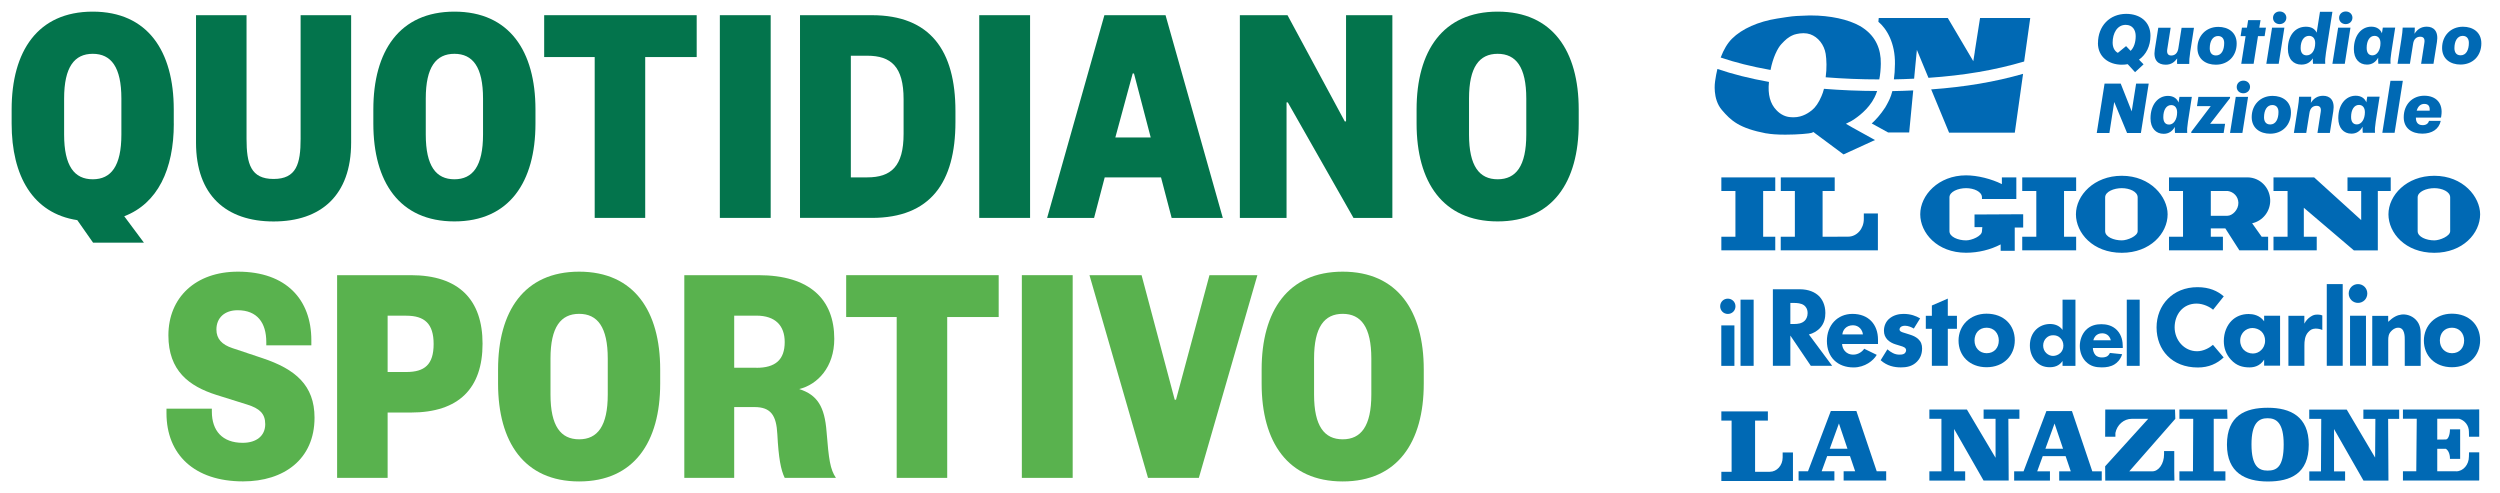 <?xml version="1.0" encoding="UTF-8"?>
<svg id="Livello_1" data-name="Livello 1" xmlns="http://www.w3.org/2000/svg" viewBox="0 0 470.62 92.83">
  <defs>
    <style>
      .cls-1 {
        fill: #0069b4;
      }

      .cls-2 {
        fill: #03744c;
      }

      .cls-3 {
        fill: #59b24e;
      }
    </style>
  </defs>
  <path class="cls-2" d="m32.72,23.27c0,8.6-3.03,15.02-9.33,17.44l3.7,4.97h-9.57s-2.97-4.24-2.97-4.24c-8.36-1.27-12.36-8.3-12.36-18.17v-2.67c0-10.96,4.91-18.41,15.26-18.41,10.36,0,15.26,7.45,15.26,18.41v2.67Zm-9.87-4.72c0-5.94-1.94-8.42-5.39-8.42-3.45,0-5.39,2.48-5.39,8.42v6.78c0,5.94,1.94,8.42,5.39,8.42,3.45,0,5.39-2.48,5.39-8.42v-6.78Z"/>
  <path class="cls-2" d="m36.9,26.85V2.86s9.51,0,9.51,0v23.26c0,4.72.79,7.57,5.09,7.57,4.3,0,5.09-2.85,5.09-7.57V2.86s9.51,0,9.51,0v23.99c0,9.93-5.69,14.84-14.6,14.84-8.9,0-14.6-4.91-14.6-14.84"/>
  <path class="cls-2" d="m100.8,23.27c0,10.96-4.91,18.41-15.26,18.41-10.36,0-15.26-7.45-15.26-18.41v-2.67c0-10.96,4.91-18.41,15.26-18.41,10.36,0,15.26,7.45,15.26,18.41v2.67Zm-9.87-4.72c0-5.94-1.94-8.42-5.39-8.42-3.45,0-5.39,2.48-5.39,8.42v6.78c0,5.94,1.94,8.42,5.39,8.42,3.45,0,5.39-2.48,5.39-8.42v-6.78Z"/>
  <polygon class="cls-2" points="111.95 41.02 111.95 10.74 102.44 10.74 102.44 2.86 131.15 2.86 131.15 10.74 121.46 10.74 121.46 41.02 111.95 41.02"/>
  <rect class="cls-2" x="135.51" y="2.86" width="9.57" height="38.16"/>
  <path class="cls-2" d="m150.6,2.86h13.51c11.02,0,15.75,6.66,15.75,18.05v2.06c0,11.39-4.72,18.05-15.75,18.05h-13.51s0-38.16,0-38.16Zm12.66,30.53c4.48,0,6.84-2.06,6.84-8.18v-6.54c0-6.12-2.36-8.18-6.84-8.18h-3.09v22.9h3.09Z"/>
  <rect class="cls-2" x="184.34" y="2.86" width="9.57" height="38.16"/>
  <path class="cls-2" d="m219.41,2.86l10.78,38.16h-9.63s-2-7.63-2-7.63h-10.6s-2,7.63-2,7.63h-8.84s10.78-38.16,10.78-38.16h11.51Zm-9.45,23.02h6.66s-3.15-12.05-3.15-12.05h-.24s-3.27,12.05-3.27,12.05Z"/>
  <polygon class="cls-2" points="253.15 22.85 253.39 22.85 253.39 2.86 262.11 2.86 262.11 41.02 254.79 41.02 242.43 19.28 242.19 19.28 242.19 41.02 233.4 41.02 233.4 2.86 242.37 2.86 253.15 22.85"/>
  <path class="cls-2" d="m297.19,23.27c0,10.96-4.91,18.41-15.26,18.41-10.36,0-15.26-7.45-15.26-18.41v-2.67c0-10.96,4.91-18.41,15.26-18.41,10.36,0,15.26,7.45,15.26,18.41v2.67Zm-9.87-4.72c0-5.94-1.94-8.42-5.39-8.42-3.45,0-5.39,2.48-5.39,8.42v6.78c0,5.94,1.94,8.42,5.39,8.42,3.45,0,5.39-2.48,5.39-8.42v-6.78Z"/>
  <path class="cls-3" d="m44.8,51.14c9.09,0,13.81,5.27,13.81,12.9v.97s-8.48,0-8.48,0v-.61c0-3.63-1.7-6-5.39-6-2.48,0-4,1.45-4,3.63,0,1.76,1.03,2.85,3.03,3.51l5.63,1.88c6.18,2.06,9.81,5.09,9.81,11.21,0,7.81-5.75,11.99-13.45,11.99-9.21,0-14.42-5.09-14.42-12.84v-.85s8.54,0,8.54,0v.55c0,3.63,2,5.88,5.81,5.88,2.6,0,4.24-1.33,4.24-3.51,0-2-1.09-2.97-3.39-3.69l-5.81-1.82c-5.15-1.64-9.03-4.54-9.03-11.21,0-7.09,5.09-11.99,13.08-11.99"/>
  <path class="cls-3" d="m72.97,89.96h-9.51s0-38.16,0-38.16h13.87c9.09,0,13.51,4.66,13.51,12.9,0,8.36-4.42,12.96-13.51,12.96h-4.36v12.3Zm3.51-19.93c3.45,0,5.15-1.39,5.15-5.27,0-3.82-1.7-5.33-5.15-5.33h-3.51v10.6h3.51Z"/>
  <path class="cls-3" d="m124.28,72.22c0,10.96-4.91,18.41-15.26,18.41-10.36,0-15.26-7.45-15.26-18.41v-2.67c0-10.96,4.91-18.41,15.26-18.41,10.36,0,15.26,7.45,15.26,18.41v2.67Zm-9.87-4.72c0-5.94-1.94-8.42-5.39-8.42-3.45,0-5.39,2.48-5.39,8.42v6.78c0,5.94,1.94,8.42,5.39,8.42,3.45,0,5.39-2.48,5.39-8.42v-6.78Z"/>
  <path class="cls-3" d="m147.72,89.96c-.73-1.51-1.15-3.7-1.39-8.24-.18-3.51-1.21-5.09-4.3-5.09h-3.82v13.33s-9.39,0-9.39,0v-38.16s13.93,0,13.93,0c9.75,0,14.3,4.6,14.3,11.99,0,5.33-3.15,8.6-6.6,9.45,3.39,1.09,4.79,3.27,5.15,8.06.42,5.21.67,7.03,1.76,8.66h-9.63Zm-5.33-20.72c3.57,0,5.33-1.51,5.33-4.85,0-3.09-1.76-4.97-5.33-4.97h-4.18v9.81h4.18Z"/>
  <polygon class="cls-3" points="168.8 89.96 168.8 59.68 159.29 59.68 159.29 51.8 188 51.8 188 59.68 178.31 59.68 178.31 89.96 168.8 89.96"/>
  <rect class="cls-3" x="192.36" y="51.8" width="9.57" height="38.16"/>
  <polygon class="cls-3" points="216.11 89.96 205.09 51.8 214.9 51.8 221.14 75.25 221.38 75.25 227.68 51.8 236.7 51.8 225.68 89.96 216.11 89.96"/>
  <path class="cls-3" d="m268.02,72.22c0,10.96-4.91,18.41-15.26,18.41-10.36,0-15.26-7.45-15.26-18.41v-2.67c0-10.96,4.91-18.41,15.26-18.41,10.36,0,15.26,7.45,15.26,18.41v2.67Zm-9.87-4.72c0-5.94-1.94-8.42-5.39-8.42-3.45,0-5.39,2.48-5.39,8.42v6.78c0,5.94,1.94,8.42,5.39,8.42,3.45,0,5.39-2.48,5.39-8.42v-6.78Z"/>
  <path class="cls-1" d="m324.04,44.57h2.65v-8.62h-2.65s0-2.56,0-2.56h10.15s0,2.56,0,2.56h-2.28v8.62h2.28s0,2.56,0,2.56h-10.15s0-2.56,0-2.56Zm11.19,0h2.65v-8.62h-2.65s0-2.56,0-2.56h10.15s0,2.56,0,2.56h-2.28v8.62s4.81-.02,4.81-.02c1.63,0,2.95-1.48,2.95-3.31v-1.06s2.65,0,2.65,0v6.94s-18.29,0-18.29,0v-2.56Zm37.87-7.42c0-1.07-1.51-1.73-2.99-1.73-1.48,0-3.13.66-3.13,1.73v6.37c0,1.08,1.65,1.73,3.13,1.73,1.05,0,2.99-.8,2.99-1.73l.07-.76h-1.47s0-2.38,0-2.38l9.16-.05v2.5s-1.59,0-1.59,0v4.38s-2.65,0-2.65,0v-1.2c-1.89.99-4.2,1.57-6.51,1.57-5.46,0-8.63-3.75-8.63-7.25,0-3.56,3.4-7.32,8.63-7.32,2.14,0,4.79.67,6.74,1.65v-1.27s2.72,0,2.72,0v4.07s-6.47,0-6.47,0v-.31Zm15.45,7.42h2.28s0,2.56,0,2.56h-10.15s0-2.56,0-2.56h2.65v-8.62h-2.65s0-2.56,0-2.56h10.15s0,2.56,0,2.56h-2.28v8.62Zm13.86-7.42c0-1.07-1.51-1.73-2.99-1.73-1.48,0-3.13.66-3.13,1.73v6.37c0,1.08,1.65,1.73,3.13,1.73,1.06,0,2.99-.8,2.99-1.73v-6.37Zm-2.99,10.44c-5.46,0-8.63-3.75-8.63-7.25,0-3.56,3.4-7.25,8.63-7.25,5.45,0,8.63,3.99,8.63,7.25,0,3.58-3.26,7.25-8.63,7.25m21.95-9.43c-.04-1.18-.9-2.05-2.02-2.21h-3.17v4.67h3.12c.93,0,2.11-1.12,2.07-2.46m4.39,6.41h1.21s0,2.56,0,2.56h-5.41s-2.65-4.14-2.65-4.14h-2.73v1.58h2.28s0,2.56,0,2.56h-10.15s0-2.56,0-2.56h2.64v-8.62h-2.64s0-2.56,0-2.56h14.8c2.32.03,4.17,1.88,4.25,4.23.07,2.14-1.39,3.97-3.4,4.41l1.8,2.54Zm21.87,2.57h-4.51s-9.43-8.03-9.43-8.03v5.46h2.43s0,2.56,0,2.56h-8.14s0-2.56,0-2.56h2.65v-8.62h-2.65s0-2.56,0-2.56h7.65s8.86,8.04,8.86,8.04v-5.48h-2.58s0-2.56,0-2.56h8.14s0,2.56,0,2.56h-2.43v11.19Zm10.62-11.72c-1.48,0-3.13.66-3.13,1.73v6.37c0,1.08,1.65,1.73,3.13,1.73,1.05,0,2.99-.8,2.99-1.73v-6.37c0-1.07-1.51-1.73-2.99-1.73m0,12.17c-5.46,0-8.63-3.75-8.63-7.25,0-3.56,3.4-7.25,8.63-7.25,5.45,0,8.63,3.99,8.63,7.25,0,3.58-3.26,7.25-8.63,7.25"/>
  <path class="cls-1" d="m324.04,88.81h1.93v-9.63h-1.93s0-1.74,0-1.74h8.76s0,1.74,0,1.74h-2.41v9.63h2.78c1.33,0,2.41-1.21,2.41-2.69v-.95s1.94,0,1.94,0v3.65s0,1.56,0,1.56v.17s-13.48,0-13.48,0v-1.74Zm22.14-9.11l-1.73,4.77h3.33s-1.61-4.77-1.61-4.77Zm.87,9.02h2.18s-.97-2.86-.97-2.86h-4.3s-1.04,2.86-1.04,2.86h2.4s0,1.74,0,1.74h-6.74s0-1.74,0-1.74h1.77s4.3-11.35,4.3-11.35h4.81s3.83,11.35,3.83,11.35h1.78s0,1.74,0,1.74h-8.01s0-1.74,0-1.74Zm31.07,1.74h-4.72s-5.54-9.7-5.54-9.7v7.97s2.08,0,2.08,0v1.74s-6.74,0-6.74,0v-1.74s2.27,0,2.27,0v-9.89s-2.27,0-2.27,0v-1.74s7.07,0,7.07,0l5.39,9.08v-7.34s-2.25,0-2.25,0v-1.74s6.74,0,6.74,0v1.74s-2.08,0-2.08,0l.06,11.63Zm8.65-10.75l-1.73,4.77h3.33s-1.61-4.77-1.61-4.77Zm.87,9.02h2.18s-.97-2.86-.97-2.86h-4.31s-1.04,2.86-1.04,2.86h2.4s0,1.74,0,1.74h-6.74s0-1.74,0-1.74h1.77s4.3-11.35,4.3-11.35h4.81s3.83,11.35,3.83,11.35h1.78s0,1.74,0,1.74h-8.01s0-1.74,0-1.74Zm17.52,0c1.22,0,2.22-1.44,2.22-3.21v-.61s1.92,0,1.92,0v3.82s.03,1.74.03,1.74h-13.02s-.02-2.69-.02-2.69l8.11-8.94h-3.08c-1.52,0-2.8,1.14-3.1,2.67v.71s-.07,0-.07,0h-1.86s.02-5.12.02-5.12h13.13s.06,1.74.06,1.74l-8.67,9.89h4.34Zm11.57,0h2.2s0,1.74,0,1.74h-8.66s0-1.74,0-1.74h2.55s.05-9.89.05-9.89h-2.6s0-1.74,0-1.74h8.99s.06,1.74.06,1.74h-2.59s0,9.89,0,9.89Zm10.14-10c-1.67,0-3.03.89-3.03,4.93,0,4.12,1.36,4.93,3.03,4.93,1.68,0,3.03-.63,3.03-4.93,0-4.04-1.36-4.93-3.03-4.93m.05,11.91c-4.25,0-7.7-1.65-7.7-6.94,0-5.47,3.45-6.94,7.7-6.94,4.25,0,7.7,1.65,7.7,6.94,0,5.47-3.45,6.94-7.7,6.94m22.72-.17h-4.72s-5.54-9.7-5.54-9.7v7.97s2.08,0,2.08,0v1.74s-6.74,0-6.74,0v-1.74s2.2,0,2.2,0l.05-9.89h-2.26s0-1.74,0-1.74h7.06s5.34,9.03,5.34,9.03l.05-7.29h-2.26s0-1.74,0-1.74h6.74s0,1.74,0,1.74h-2.08s.06,11.63.06,11.63Zm12.72-1.74c1.33,0,2.41-1.24,2.41-2.78l.02-.8h1.92s0,5.14,0,5.14l-.02.17h-14.34s0-1.74,0-1.74h2.51s.09-9.89.09-9.89h-2.6s0-1.74,0-1.74h12.44s1.92-.02,1.92-.02v5.14s-1.92,0-1.92,0l-.02-.95c0-1.17-.79-2.15-1.87-2.44h-4.09s0,3.93,0,3.93l1.62-.02c.42,0,.77-.85.77-1.91h1.92s0,5.56,0,5.56h-1.92s0-.09,0-.09c0-.83-.32-1.54-.77-1.8h-1.62s0,4.23,0,4.23h3.55Z"/>
  <path class="cls-1" d="m323.82,57.66c0,.8.63,1.44,1.44,1.44s1.44-.63,1.44-1.44c0-.8-.63-1.44-1.44-1.44s-1.44.63-1.44,1.44m.21,11.22h2.47v-7.62h-2.47v7.62Z"/>
  <rect class="cls-1" x="327.65" y="56.41" width="2.47" height="12.46"/>
  <path class="cls-1" d="m337.03,57.03h.77c.43,0,1.28.04,1.82.45.28.22.66.65.66,1.47,0,.71-.3,1.17-.53,1.41-.56.56-1.37.63-1.97.63h-.75s0-3.96,0-3.96Zm-3.29-2.59v14.42h3.29v-5.69s3.85,5.69,3.85,5.69h4.02s-4.38-5.9-4.38-5.9c.79-.19,1.5-.63,1.99-1.1.92-.91,1.11-2.03,1.11-2.94,0-1.6-.64-2.64-1.24-3.22-.68-.65-1.82-1.25-3.63-1.25h-5Z"/>
  <path class="cls-1" d="m361.45,59.93c-.75-.44-1.75-.84-3.12-.84-.85,0-1.94.21-2.78.99-.54.51-.9,1.27-.9,2.17,0,.72.23,1.24.67,1.71.4.4.96.7,1.5.86l.75.23c.44.13.71.21.92.34.27.17.33.38.33.55,0,.23-.13.46-.31.61-.27.21-.75.21-.94.21-.4,0-.83-.08-1.25-.3-.31-.15-.73-.44-1.02-.7l-1.27,2.05c1.21,1.08,2.56,1.35,3.82,1.35.98,0,2.11-.15,3.02-1.08.42-.42.96-1.22.96-2.47,0-.72-.19-1.29-.73-1.79-.48-.44-1.02-.65-1.54-.82l-.79-.25c-.38-.13-.69-.19-.9-.32-.15-.08-.29-.21-.29-.42,0-.15.08-.32.19-.42.19-.19.54-.27.85-.27.58,0,1.19.25,1.65.53l1.19-1.92Z"/>
  <polygon class="cls-1" points="368.39 61.9 368.39 59.45 366.67 59.45 366.67 56.21 363.67 57.51 363.67 59.45 362.53 59.45 362.53 61.9 363.67 61.9 363.67 68.86 366.67 68.86 366.67 61.9 368.39 61.9"/>
  <path class="cls-1" d="m386.52,63.11c.52,0,.98.15,1.37.56.29.31.54.75.54,1.4,0,.63-.27,1.09-.56,1.37-.39.38-.93.56-1.39.56-.42,0-.9-.17-1.27-.53-.36-.34-.59-.84-.59-1.4,0-.62.24-1.11.59-1.45.39-.38.81-.51,1.3-.51m4.19-6.7h-2.43v5.69c-.61-.84-1.52-1.11-2.35-1.11-1.03,0-1.96.39-2.62,1.03-.73.7-1.18,1.74-1.18,3.01,0,1.18.41,2.27,1.18,3.06.66.68,1.47,1.04,2.59,1.04,1.34,0,2.01-.63,2.38-1.18v.92h2.43v-12.46Z"/>
  <path class="cls-1" d="m399.61,65.27c0-.94-.17-2.14-1.06-3.09-.93-.99-2.15-1.15-2.99-1.15s-1.98.17-2.89,1.09c-.76.79-1.15,1.92-1.15,3.01,0,1.26.47,2.27,1.13,2.94.88.89,1.88,1.09,3.01,1.09.84,0,1.66-.12,2.38-.56.44-.27,1.12-.84,1.45-1.92l-2.3-.24c-.2.43-.49.62-.52.63-.25.15-.63.22-.98.22-.37,0-.88-.07-1.25-.48-.3-.34-.46-.89-.46-1.3h5.63v-.26Zm-5.54-1.21c.07-.34.24-.62.42-.82.24-.24.61-.5,1.23-.5.49,0,.88.17,1.15.43.36.34.47.82.49.89h-3.3Z"/>
  <rect class="cls-1" x="400.36" y="56.41" width="2.43" height="12.46"/>
  <path class="cls-1" d="m424.04,61.75c.54,0,1.21.21,1.67.65.44.42.69,1.05.69,1.73,0,.8-.33,1.39-.73,1.77-.4.4-.96.65-1.56.65-.71,0-1.36-.3-1.77-.74-.27-.3-.63-.84-.63-1.69,0-.84.38-1.39.69-1.71.4-.4,1-.67,1.65-.67m-5.42,2.47c0,1.24.38,2.47,1.36,3.52,1.02,1.1,2.15,1.43,3.48,1.43.77,0,1.94-.19,2.75-1.46v1.14h3v-9.41h-3v1.05c-.85-1.18-2.13-1.37-2.92-1.37-1.29,0-2.42.46-3.23,1.29-.85.86-1.44,2.21-1.44,3.8"/>
  <path class="cls-1" d="m430.8,68.86h3v-3.82c0-.8.06-1.81.73-2.53.38-.4.68-.62,1.33-.65.42-.02,1.01.1,1.31.26v-2.74c-.24-.1-.48-.16-.86-.16-.58,0-.85.08-1.35.4-.48.3-.9.78-1.17,1.31v-1.48h-3v9.41Z"/>
  <rect class="cls-1" x="438.01" y="53.48" width="3" height="15.38"/>
  <path class="cls-1" d="m442.14,55.25c0,.99.77,1.77,1.75,1.77.98,0,1.75-.78,1.75-1.77,0-.99-.77-1.77-1.75-1.77-.98,0-1.75.78-1.75,1.77m.25,13.6h3v-9.41h-3v9.41Z"/>
  <path class="cls-1" d="m446.58,68.86h3v-4.83c0-.61.06-1.19.56-1.69.23-.25.67-.64,1.29-.65,1.31-.04,1.26,1.74,1.26,2.35v4.83h3v-5.95c0-.76-.06-1.88-.94-2.76-.79-.8-1.86-1.05-2.67-.95-.8.1-1.55.46-2.51,1.37v-1.12h-3v9.41Z"/>
  <path class="cls-1" d="m368.69,64.12c0,2.83,2.05,5.01,5.29,5.01,3.2,0,5.3-2.22,5.3-5.07s-2.03-5.01-5.32-5.01c-3.09,0-5.27,2.22-5.27,5.07m3.01-.02c0-1.37.85-2.41,2.28-2.41,1.37,0,2.29,1.04,2.29,2.41,0,1.35-.85,2.39-2.28,2.39-1.35,0-2.29-1.02-2.29-2.39"/>
  <path class="cls-1" d="m456.29,64.12c0,2.83,2.05,5.01,5.29,5.01,3.2,0,5.3-2.22,5.3-5.07,0-2.83-2.03-5.01-5.32-5.01-3.09,0-5.27,2.22-5.27,5.07m3.01-.02c0-1.37.85-2.41,2.28-2.41,1.37,0,2.29,1.04,2.29,2.41,0,1.35-.85,2.39-2.28,2.39-1.35,0-2.29-1.02-2.29-2.39"/>
  <path class="cls-1" d="m416.59,64.91c-.63.55-1.77,1.21-2.99,1.21-2.45,0-4.23-2.11-4.23-4.5,0-2.38,1.53-4.47,4.13-4.47,1.31,0,2.58.68,3.11,1.16l2.01-2.52c-1.16-1.01-2.72-1.73-4.94-1.73-4.67,0-7.71,3.37-7.71,7.58,0,4.25,2.91,7.54,7.77,7.54,2.05,0,3.61-.72,4.86-1.89l-2.01-2.37Z"/>
  <path class="cls-1" d="m348.81,61.23c1.16,0,1.8.92,1.88,1.72h-3.87c.07-.78.68-1.72,2-1.72m4.71,3.54v-.81c0-2.92-1.81-4.87-4.81-4.87-2.85,0-4.81,2.17-4.81,5.09,0,3.12,2.05,4.99,5.03,4.99,2.12,0,3.76-1.3,4.35-2.37l-2.36-1.15c-.35.55-1.13,1.11-2.04,1.11-1.58,0-2.1-1.28-2.12-2h6.74Z"/>
  <path class="cls-1" d="m394.94,8.12c0-3.22,2.2-5.51,5.32-5.51,2.57,0,4.56,1.46,4.56,4.11,0,1.96-.81,3.56-2.16,4.51l.86.88-1.6,1.48-1.38-1.51c-.35.07-.73.1-1.11.1-2.47,0-4.5-1.47-4.5-4.07m5.29.56l.86.9c.64-.61.96-1.64.96-2.77,0-1.14-.57-2.11-1.87-2.12-1.63-.01-2.47,1.6-2.47,3.33,0,.87.32,1.59.98,1.94l1.55-1.27Zm12.07,1.24c-.14.9-.19,1.55-.17,2.12h-2.28c-.03-.31-.03-.64.01-1.03-.51.69-1.13,1.18-2.16,1.18-1.43,0-2.38-.83-2.05-2.86l.65-4.1h2.33s-.64,4.06-.64,4.06c-.12.75.13,1.17.74,1.17.73,0,1.21-.46,1.35-1.35l.61-3.87h2.33s-.73,4.68-.73,4.68Zm1.37-.83c-.01-2.31,1.61-4.02,3.93-4.02,1.85,0,3.46,1.01,3.46,3.13,0,2.35-1.6,3.99-3.93,3.99-1.85,0-3.45-1.01-3.46-3.11m5.04-.98c0-.74-.36-1.31-1.16-1.31-1.01,0-1.56.99-1.56,2.31,0,.7.29,1.35,1.17,1.35,1.04,0,1.55-1.01,1.55-2.35m4.03-1.29h-.94s.25-1.59.25-1.59h.94s.23-1.42.23-1.42h2.33s-.23,1.42-.23,1.42h1.25s-.25,1.59-.25,1.59h-1.25s-.82,5.21-.82,5.21h-2.33s.82-5.21.82-5.21Zm4.99-1.59h2.31s-1.07,6.8-1.07,6.8h-2.33s1.08-6.8,1.08-6.8Zm.17-1.85c0-.68.53-1.2,1.26-1.2.72,0,1.25.51,1.25,1.18s-.55,1.2-1.26,1.2-1.25-.49-1.25-1.18m2.8,5.84c0-2.6,1.43-4.17,3.39-4.17,1.05,0,1.7.42,2.03,1.12l.62-3.93h2.34s-1.21,7.67-1.21,7.67c-.14.9-.19,1.55-.14,2.12h-2.3c-.05-.3-.04-.65-.03-1.03-.51.79-1.17,1.18-2.18,1.18-1.46,0-2.52-1.03-2.52-2.96m5.14-1.08c0-.87-.44-1.37-1.17-1.37-.95,0-1.57.92-1.57,2.28,0,.87.39,1.39,1.13,1.39.94,0,1.61-.91,1.61-2.3m4.33-2.91h2.31s-1.07,6.8-1.07,6.8h-2.33s1.08-6.8,1.08-6.8Zm.17-1.85c0-.68.53-1.2,1.26-1.2.72,0,1.25.51,1.25,1.18s-.55,1.2-1.26,1.2-1.25-.49-1.25-1.18m2.78,5.89c0-2.61,1.44-4.23,3.28-4.23,1.08,0,1.74.55,2,1.25l.17-1.07h2.33s-.73,4.68-.73,4.68c-.14.9-.2,1.55-.14,2.12h-2.3c-.05-.3-.04-.77-.03-1.14-.48.82-1.14,1.3-2.11,1.3-1.46,0-2.47-1.07-2.47-2.91m2.41-.23c0,.87.35,1.4,1.09,1.4.87,0,1.51-.98,1.51-2.29,0-.86-.42-1.38-1.12-1.38-.91,0-1.48.92-1.48,2.26m6.53-1.59c.16-.98.22-1.61.25-2.22h2.28c0,.34-.01.75-.06,1.16.48-.77,1.21-1.34,2.31-1.34,1.29,0,2.25.83,1.92,2.89l-.65,4.1h-2.33s.61-3.93.61-3.93c.13-.79-.13-1.17-.77-1.17-.73,0-1.22.46-1.35,1.34l-.6,3.76h-2.33s.72-4.58.72-4.58Zm7.67,1.63c-.01-2.31,1.61-4.02,3.93-4.02,1.85,0,3.46,1.01,3.46,3.13,0,2.35-1.6,3.99-3.93,3.99-1.85,0-3.45-1.01-3.46-3.11m5.04-.98c0-.74-.36-1.31-1.16-1.31-1.01,0-1.56.99-1.56,2.31,0,.7.29,1.35,1.17,1.35,1.04,0,1.55-1.01,1.55-2.35"/>
  <path class="cls-1" d="m396.18,15.74h3.04s2.07,5.23,2.07,5.23l.83-5.23h2.37s-1.47,9.3-1.47,9.3h-2.6s-2.42-5.84-2.42-5.84l-.91,5.84h-2.38s1.47-9.3,1.47-9.3Zm8.65,6.54c0-2.61,1.44-4.23,3.28-4.23,1.08,0,1.74.55,2,1.25l.17-1.07h2.33s-.73,4.68-.73,4.68c-.14.9-.19,1.55-.14,2.12h-2.3c-.05-.3-.04-.77-.03-1.14-.48.82-1.14,1.3-2.11,1.3-1.46,0-2.47-1.07-2.47-2.91m2.41-.23c0,.87.35,1.4,1.09,1.4.87,0,1.51-.98,1.51-2.29,0-.86-.42-1.38-1.12-1.38-.91,0-1.48.92-1.48,2.26m5.28,2.76l3.65-4.82h-2.59s.26-1.74.26-1.74h5.98s-.04.25-.04.25l-3.72,4.81h2.81s-.27,1.74-.27,1.74h-6.11s.03-.23.03-.23Zm8.37-6.57h2.31s-1.07,6.8-1.07,6.8h-2.33s1.08-6.8,1.08-6.8Zm.17-1.85c0-.68.53-1.2,1.26-1.2.72,0,1.25.51,1.25,1.18s-.55,1.2-1.26,1.2-1.25-.49-1.25-1.18m2.82,5.69c-.01-2.31,1.61-4.02,3.93-4.02,1.85,0,3.46,1.01,3.46,3.13,0,2.35-1.6,3.99-3.93,3.99-1.85,0-3.45-1.01-3.46-3.11m5.04-.98c0-.74-.36-1.31-1.16-1.31-1.01,0-1.56.99-1.56,2.31,0,.7.29,1.35,1.17,1.35,1.04,0,1.55-1.01,1.55-2.35m3.63-.65c.16-.98.22-1.61.25-2.22h2.28c0,.34-.01.75-.07,1.16.48-.77,1.21-1.34,2.31-1.34,1.29,0,2.25.83,1.92,2.89l-.65,4.1h-2.33s.61-3.93.61-3.93c.13-.79-.13-1.17-.77-1.17-.73,0-1.22.46-1.35,1.34l-.6,3.76h-2.33s.72-4.58.72-4.58Zm7.63,1.82c0-2.61,1.44-4.23,3.28-4.23,1.08,0,1.74.55,2,1.25l.17-1.07h2.33s-.73,4.68-.73,4.68c-.14.9-.19,1.55-.14,2.12h-2.3c-.05-.3-.04-.77-.03-1.14-.48.82-1.14,1.3-2.11,1.3-1.46,0-2.47-1.07-2.47-2.91m2.41-.23c0,.87.35,1.4,1.09,1.4.87,0,1.51-.98,1.51-2.29,0-.86-.42-1.38-1.12-1.38-.91,0-1.48.92-1.48,2.26m7.41-6.8h2.33s-1.55,9.79-1.55,9.79h-2.31s1.53-9.79,1.53-9.79Zm6.06,8.35c.68,0,1.05-.31,1.21-.81h2.2c-.34,1.57-1.65,2.41-3.47,2.41-1.96,0-3.5-.99-3.5-3.08,0-2.43,1.64-4.06,3.87-4.06,2.22,0,3.58,1.4,3.2,3.8l-.05.32h-4.73v.05c0,.78.34,1.37,1.27,1.37m-1.12-2.73h2.44c.07-.77-.19-1.27-1.01-1.27-.6,0-1.16.35-1.43,1.27"/>
  <path class="cls-1" d="m355.46,24.95l-3.11-1.71c.7-.62,1.63-1.62,2.57-3.06l.02-.02v-.03c.08-.13.15-.25.22-.38.38-.7.78-1.43,1.07-2.6,1.28-.02,2.49-.06,3.93-.13l-.76,7.92h-3.94Z"/>
  <path class="cls-1" d="m332.52,25.12c-5.14-.99-6.66-2.4-8.39-4.43-1.78-2.09-1.29-5.24-1.27-5.37l.05-.32c.09-.57.2-1.3.39-2.02,2.82.97,6.15,1.81,9.7,2.44,0,.02,0,.05,0,.07-.24,2.28.23,4.04,1.42,5.26.78.82,1.73,1.27,2.73,1.31.17.02.33.02.49.02,1.77,0,2.99-.97,3.46-1.34.66-.53,1.27-1.41,1.79-2.63.18-.4.34-.87.47-1.39,3.25.26,6.61.4,10.01.41-.32.98-.68,1.56-.89,1.9-.05.07-.08.13-.1.16-1.31,2.02-3.38,3.3-3.78,3.54l-.06.03-1.05.54,1.02.59.08.05,3.92,2.17.45.25-5.92,2.71-5.37-3.99-.29-.23-.35.16c-.32.12-2.5.34-4.95.34-1.51,0-2.74-.09-3.57-.25"/>
  <path class="cls-1" d="m366.91,24.97l-3.37-8.14c6.42-.47,11.97-1.4,17.3-2.93l-1.56,11.08h-12.37Z"/>
  <path class="cls-1" d="m371.74,9.76l1-6.37h9.45s-1.15,8.19-1.15,8.19c-5.53,1.63-11.28,2.61-18.01,3.07l-1.2-2.89-.98-2.37-.25,2.56-.27,2.86c-1.38.07-2.57.11-3.81.13.12-.83.19-1.79.2-2.9.06-3.91-1.52-6.61-3.12-7.94l.07-.71h13s3.89,6.59,3.89,6.59l.91,1.54.28-1.76Zm11.19-7.01h0s0,0,0,0Z"/>
  <path class="cls-1" d="m323.91,10.84c.58-1.53,1.28-2.7,2.14-3.56,1.85-1.85,4.95-3.23,8.51-3.79,2.88-.45,2.97-.46,4.55-.52.39-.02.87-.03,1.48-.06h.32c3.59,0,7.04.74,9.22,1.99.29.16.55.33.79.51,2.13,1.53,3.19,3.76,3.14,6.6-.02,1.07-.11,2.06-.29,2.94-3.43,0-6.82-.14-10.09-.4.23-1.65.17-3.35,0-4.41-.28-1.72-1.43-3.17-2.91-3.69-.38-.13-.8-.2-1.27-.2-.95,0-1.78.28-1.85.31-1.08.44-1.56.95-2.32,1.75-.69.73-1.59,2.53-2.03,4.86-3.55-.63-6.7-1.42-9.38-2.34"/>
</svg>
